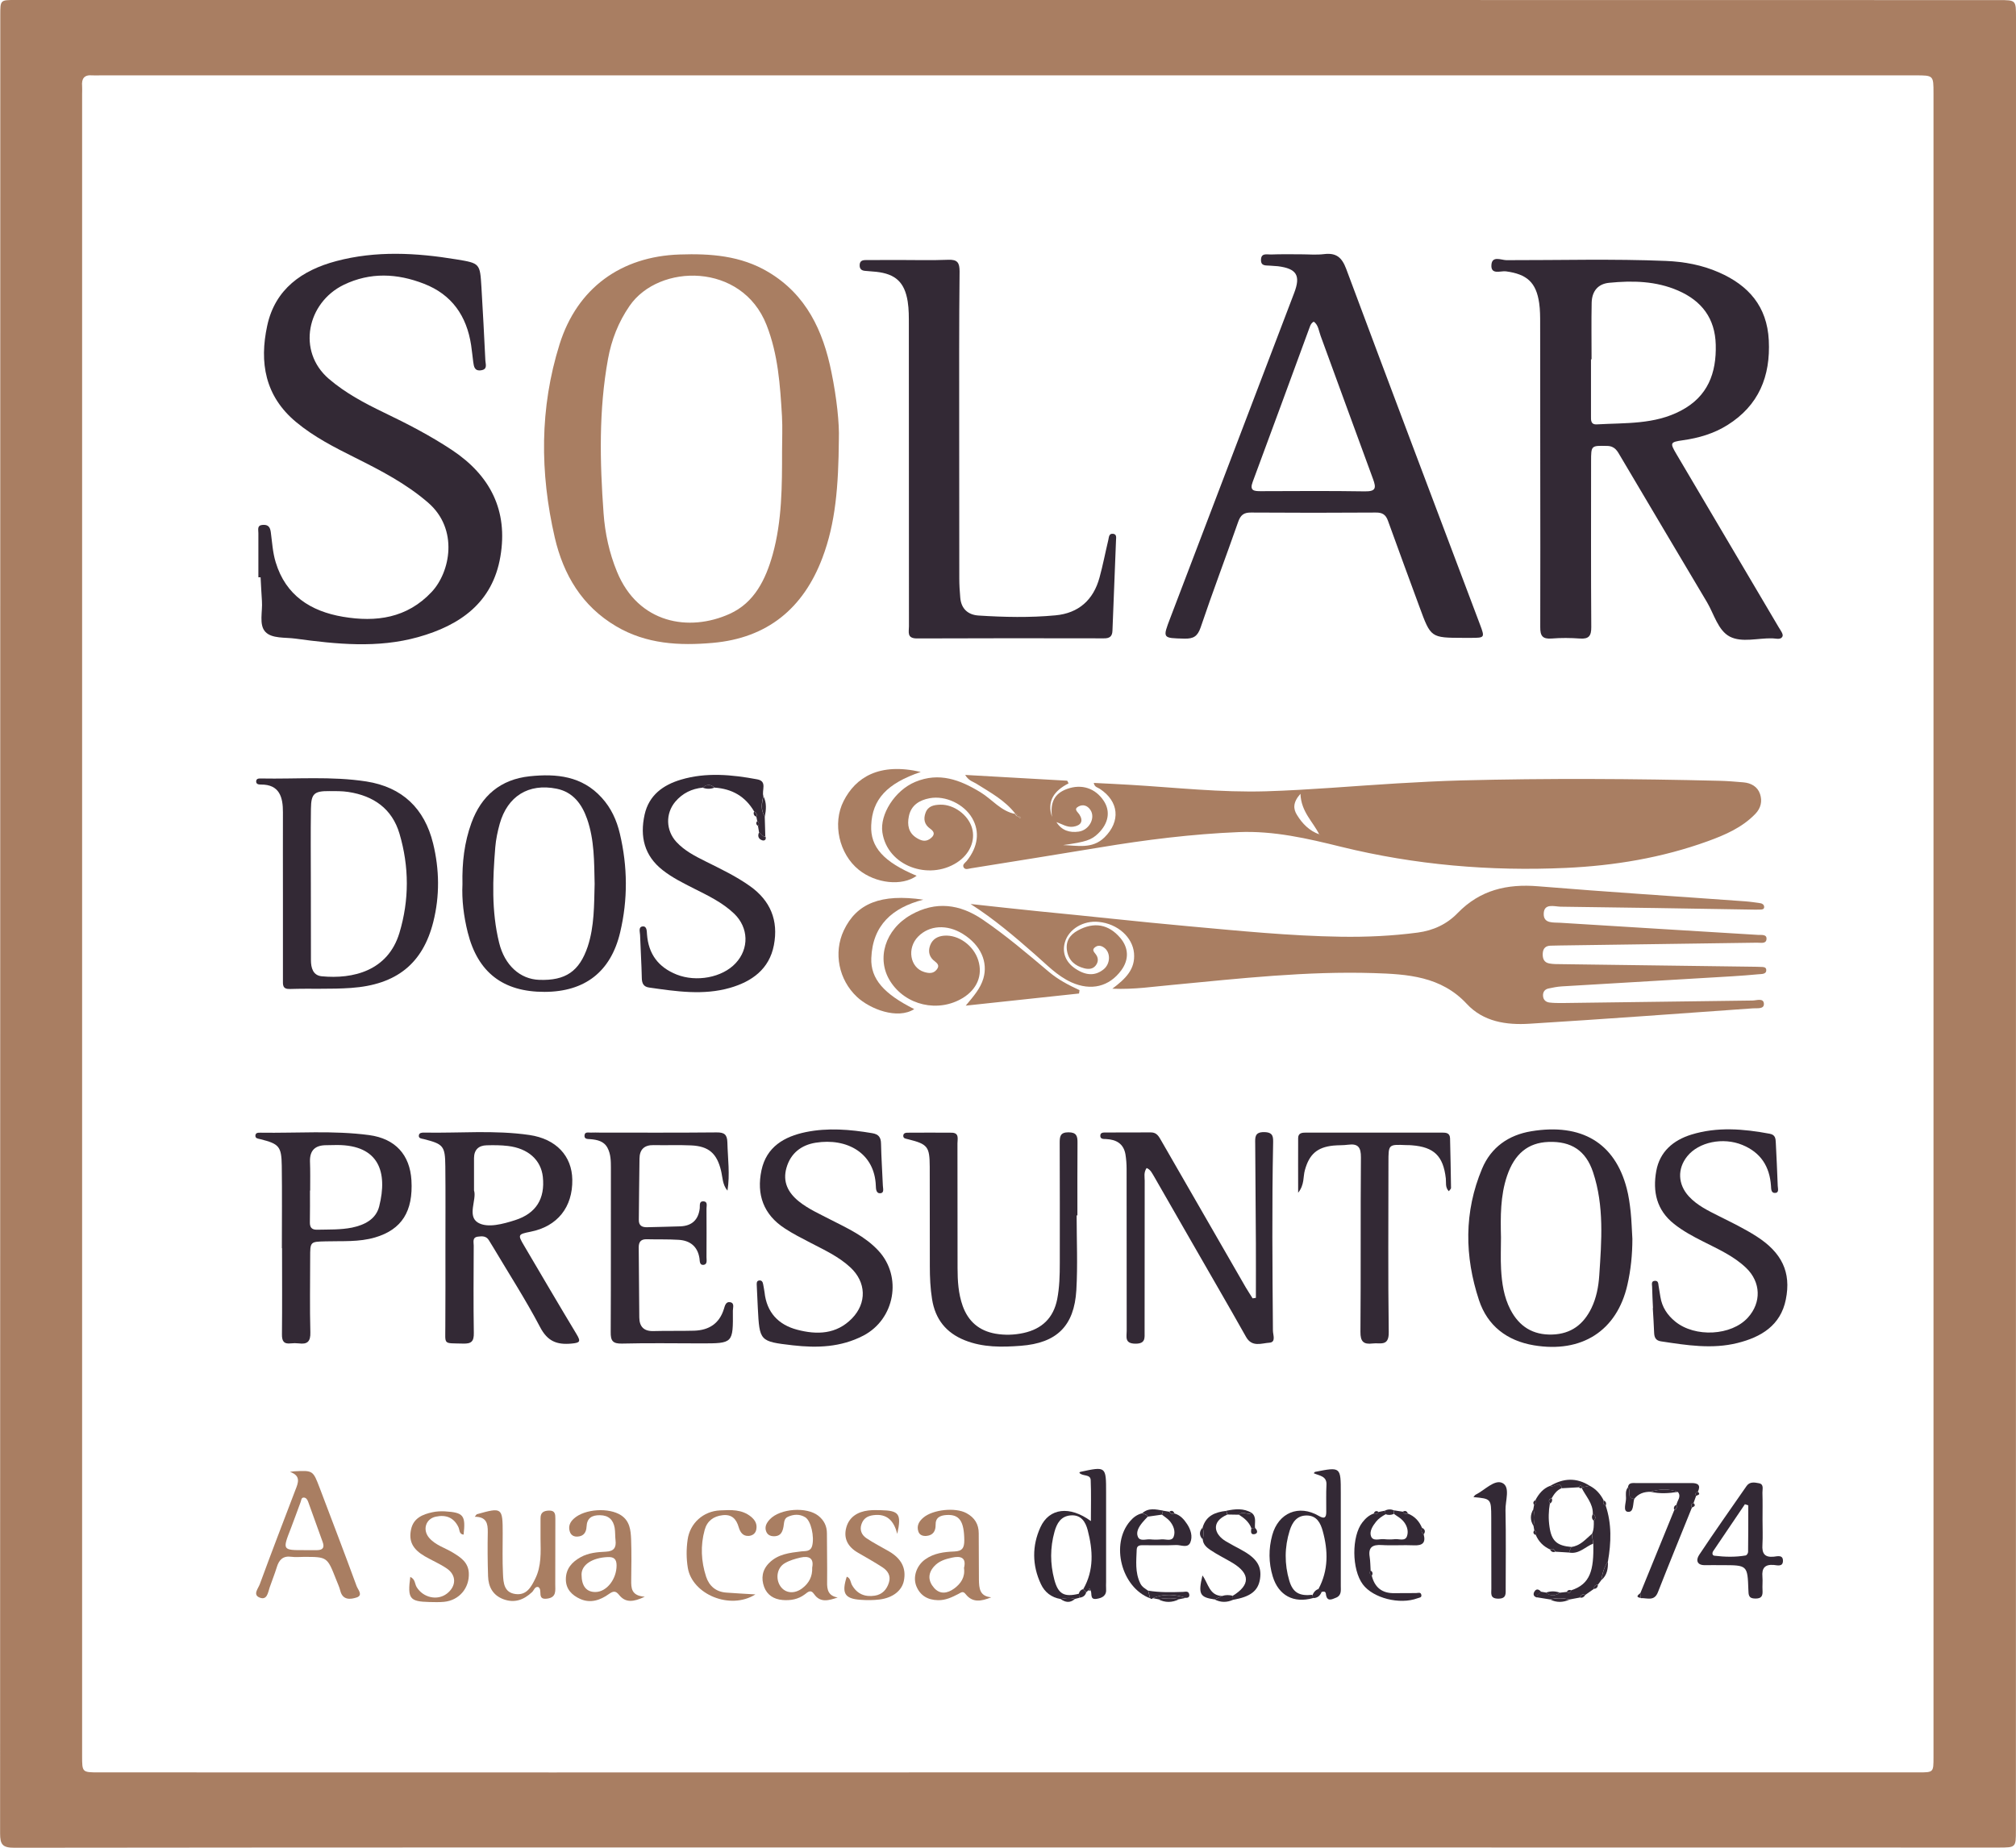 <svg xmlns="http://www.w3.org/2000/svg" xmlns:xlink="http://www.w3.org/1999/xlink" id="Layer_1" x="0px" y="0px" viewBox="0 0 209.42 191.97" style="enable-background:new 0 0 209.42 191.97;" xml:space="preserve"><style type="text/css">	.st0{clip-path:url(#SVGID_00000112627264630765099040000018114617963156138933_);fill:#A97E62;}	.st1{clip-path:url(#SVGID_00000112627264630765099040000018114617963156138933_);fill:#332935;}</style><g>	<defs>		<rect id="SVGID_1_" width="209.42" height="191.97"></rect>	</defs>	<clipPath id="SVGID_00000059994063291346681320000005066646607636029371_">		<use xlink:href="#SVGID_1_" style="overflow:visible;"></use>	</clipPath>	<path style="clip-path:url(#SVGID_00000059994063291346681320000005066646607636029371_);fill:#A97E62;" d="M104.59,191.94  c-34.37,0-68.74-0.01-103.11,0.03c-1.22,0-1.47-0.34-1.47-1.49C0.03,127.51,0.02,64.54,0.03,1.57c0-1.56,0-1.57,1.52-1.57  c43.94,0,87.88,0,131.82,0c24.76,0,49.51,0.01,74.27,0.01c1.79,0,1.78,0,1.78,1.83c0,62.77-0.01,125.55-0.01,188.32  c0,1.78,0.01,1.79-1.83,1.79c-25.74,0-51.48-0.01-77.22-0.01C121.77,191.94,113.18,191.94,104.59,191.94 M104.56,184.14  c31.58,0,63.17,0,94.75,0c1.54,0,1.54,0,1.54-1.57c0-0.2,0-0.39,0-0.59c0-57.43,0-114.87,0-172.3c0-1.84,0-1.85-1.86-1.85  c-62.86,0-125.71,0-188.57,0c-0.27,0-0.55,0.02-0.82,0C8.75,7.75,8.46,8.16,8.53,8.95c0.02,0.27,0,0.55,0,0.82  c0,57.55,0,115.1,0,172.65c0,1.72,0,1.72,1.75,1.72C41.7,184.15,73.13,184.15,104.56,184.14"></path>	<path style="clip-path:url(#SVGID_00000059994063291346681320000005066646607636029371_);fill:#A97E62;" d="M105.5,84.58  c-1.08-1.43-2.64-2.25-4.11-3.18c-0.32-0.2-0.74-0.26-1.13-0.89c3.66,0.21,7.13,0.4,10.6,0.6c0.05,0.09,0.1,0.18,0.14,0.28  c-1.5,0.76-2.27,1.84-1.72,3.48c-0.2-1.54,0.27-2.44,1.58-2.91c1.51-0.54,2.93-0.07,3.8,1.25c0.71,1.08,0.5,2.33-0.58,3.38  c-0.71,0.69-1.29,0.88-3.65,1.21c1.49,0.04,3.03,0.44,4.3-0.8c1.7-1.67,1.51-3.74-0.49-5.05c-0.21-0.14-0.54-0.16-0.62-0.61  c1.29,0.07,2.55,0.12,3.81,0.2c4.69,0.28,9.38,0.81,14.09,0.67c4.54-0.14,9.07-0.55,13.6-0.82c2.23-0.13,4.46-0.25,6.7-0.31  c8.94-0.23,17.88-0.18,26.82,0.04c0.82,0.02,1.64,0.09,2.46,0.16c0.8,0.07,1.47,0.44,1.73,1.21c0.25,0.74,0.09,1.47-0.49,2.07  c-1.38,1.43-3.16,2.19-4.95,2.84c-4.75,1.72-9.69,2.54-14.73,2.77c-7.88,0.36-15.68-0.31-23.33-2.19c-3.52-0.87-7-1.68-10.65-1.53  c-4.86,0.2-9.67,0.8-14.47,1.6c-4.44,0.74-8.89,1.44-13.34,2.16c-0.26,0.04-0.59,0.19-0.76-0.08c-0.18-0.3,0.14-0.48,0.31-0.68  c1.18-1.47,1.38-3.05,0.57-4.45c-0.83-1.44-2.76-2.38-4.42-2.07c-1.07,0.2-1.93,0.73-2.16,1.88c-0.18,0.89-0.05,1.73,0.83,2.26  c0.43,0.26,0.86,0.41,1.32,0.11c0.48-0.32,0.64-0.69,0.06-1.09c-0.6-0.42-0.72-1-0.47-1.66c0.27-0.71,0.89-0.81,1.54-0.83  c1.41-0.03,2.89,1.07,3.28,2.42c0.38,1.3-0.23,2.74-1.58,3.6c-2.91,1.87-7.21,0.37-7.73-3.14c-0.28-1.85,1.28-4.36,3.42-5.25  c2.48-1.03,4.64-0.22,6.77,1.08c1.22,0.74,2.13,1.99,3.64,2.26c0,0.16,0.09,0.22,0.24,0.24c0.08,0.07,0.16,0.14,0.24,0.2  c0.02-0.05,0.05-0.1,0.07-0.15c-0.11-0.01-0.22-0.03-0.32-0.04C105.74,84.65,105.66,84.57,105.5,84.58 M137.06,86.69  c0.01,0.03,0.02,0.06,0.04,0.08c0.01,0.01,0.04,0.01,0.06,0.02c-0.04-0.03-0.07-0.05-0.11-0.08c-0.65-1.34-1.89-2.35-1.96-4.24  c-0.81,0.91-0.75,1.58-0.36,2.2C135.28,85.57,136.01,86.32,137.06,86.69 M109.74,85.41c0.56,0.89,1.38,1.12,2.32,0.99  c1.1-0.16,1.77-1.45,1.2-2.27c-0.31-0.45-0.77-0.59-1.23-0.34c-0.52,0.28-0.1,0.54,0.09,0.82c0.44,0.69,0.2,1.15-0.63,1.28  C110.84,85.98,110.32,85.61,109.74,85.41"></path>	<path style="clip-path:url(#SVGID_00000059994063291346681320000005066646607636029371_);fill:#A97E62;" d="M115.55,102.72  c1.38-1.04,2.4-2.02,2.25-3.7c-0.15-1.63-1.67-3.04-3.66-3.24c-1.6-0.17-3.13,0.75-3.52,2.12c-0.31,1.08,0.09,2.07,1.09,2.74  c1.11,0.74,2.07,0.76,2.93,0.07c0.72-0.58,0.75-1.75,0.06-2.25c-0.31-0.23-0.66-0.29-0.97-0.03c-0.31,0.25-0.1,0.46,0.08,0.69  c0.31,0.39,0.3,0.82,0.01,1.19c-0.3,0.39-0.76,0.4-1.19,0.29c-0.94-0.24-1.62-0.8-1.79-1.81c-0.16-0.98,0.27-1.65,1.12-2.12  c1.68-0.92,3.2-0.66,4.42,0.78c0.87,1.03,0.91,2.24,0.11,3.34c-1.26,1.73-3.16,2.18-5.19,1.27c-1.5-0.68-2.6-1.87-3.81-2.92  c-2.11-1.85-4.24-3.67-6.67-5.22c2.4,0.26,4.8,0.53,7.2,0.77c5.11,0.49,10.21,1.07,15.32,1.53c5.31,0.48,10.61,1.02,15.95,1.1  c2.67,0.04,5.32-0.08,7.98-0.43c1.64-0.22,3.04-0.88,4.15-2.03c2.33-2.4,5.13-3.05,8.37-2.78c7.15,0.59,14.31,1.04,21.46,1.56  c0.55,0.04,1.09,0.12,1.63,0.2c0.2,0.03,0.38,0.17,0.38,0.39c0,0.26-0.23,0.27-0.43,0.27c-0.31,0.01-0.63,0.01-0.94,0  c-6.59-0.11-13.18-0.22-19.77-0.3c-0.65-0.01-1.74-0.4-1.76,0.74c-0.02,1.05,1.02,0.88,1.72,0.93c6.85,0.43,13.69,0.84,20.54,1.26  c0.36,0.02,0.95-0.09,0.88,0.47c-0.06,0.49-0.63,0.33-1,0.34c-6.83,0.1-13.65,0.19-20.48,0.29c-0.31,0-0.63,0.01-0.94,0.02  c-0.51,0.01-0.79,0.27-0.82,0.8c-0.03,0.53,0.12,0.95,0.69,1.05c0.38,0.07,0.78,0.07,1.17,0.07c6.75,0.09,13.49,0.18,20.24,0.27  c0.12,0,0.24,0,0.35,0.01c0.3,0.03,0.76-0.06,0.77,0.32c0.02,0.46-0.48,0.42-0.81,0.45c-0.9,0.09-1.8,0.15-2.7,0.21  c-5.91,0.35-11.82,0.7-17.73,1.05c-0.47,0.03-0.93,0.12-1.39,0.22c-0.4,0.09-0.59,0.38-0.56,0.78c0.03,0.42,0.31,0.64,0.69,0.68  c0.43,0.05,0.86,0.05,1.29,0.05c6.59-0.09,13.18-0.18,19.77-0.26c0.41,0,1.14-0.29,1.19,0.31c0.05,0.61-0.69,0.47-1.12,0.5  c-7.74,0.55-15.48,1.12-23.23,1.6c-2.4,0.15-4.79-0.2-6.52-2.07c-2.66-2.86-6.15-3.08-9.64-3.19c-6.99-0.22-13.93,0.56-20.88,1.22  C119.86,102.49,117.86,102.82,115.55,102.72"></path>	<path style="clip-path:url(#SVGID_00000059994063291346681320000005066646607636029371_);fill:#332935;" d="M160,48.67  c0-5.02,0-10.04-0.01-15.06c0-0.7,0-1.42-0.1-2.11c-0.31-2.17-1.28-3.02-3.46-3.31c-0.54-0.07-1.6,0.41-1.5-0.7  c0.08-0.94,1.02-0.47,1.55-0.46c5.53,0.01,11.06-0.15,16.59,0.08c1.89,0.08,3.74,0.42,5.49,1.19c3.08,1.35,5,3.53,5.18,7.05  c0.19,3.75-1.04,6.77-4.29,8.81c-1.42,0.89-2.99,1.35-4.64,1.58c-1.32,0.19-1.35,0.27-0.68,1.41c3.55,6.01,7.1,12.01,10.64,18.02  c0.18,0.3,0.49,0.71,0.4,0.93c-0.17,0.42-0.7,0.22-1.07,0.22c-1.49-0.04-3.15,0.47-4.41-0.18c-1.22-0.64-1.63-2.32-2.36-3.56  c-3.01-5.05-6-10.11-9-15.17c-0.31-0.53-0.56-1.06-1.37-1.08c-1.67-0.03-1.68-0.08-1.68,1.63c0,5.73-0.02,11.45,0.02,17.18  c0.01,0.92-0.25,1.27-1.18,1.2c-0.97-0.07-1.96-0.08-2.94,0c-0.95,0.07-1.19-0.28-1.18-1.2C160.02,59.65,160,54.16,160,48.67   M165.33,37.33c-0.02,0-0.04,0-0.06,0c0,1.96,0,3.92,0,5.88c0,0.43-0.05,0.92,0.62,0.88c2.96-0.17,5.98,0.03,8.73-1.43  c2.78-1.46,3.69-3.89,3.61-6.85c-0.07-2.73-1.45-4.55-3.91-5.62c-2.3-1-4.72-1.05-7.16-0.81c-1.16,0.11-1.79,0.87-1.82,2.07  C165.3,33.41,165.33,35.37,165.33,37.33"></path>	<path style="clip-path:url(#SVGID_00000059994063291346681320000005066646607636029371_);fill:#A97E62;" d="M87.14,45.62  c-0.04,4.95-0.35,8.74-1.71,12.34c-1.98,5.25-5.72,8.33-11.38,8.83c-3.48,0.31-6.91,0.13-10.04-1.72  c-3.55-2.09-5.48-5.35-6.38-9.22c-1.55-6.72-1.58-13.46,0.5-20.09c1.83-5.82,6.37-9.12,12.47-9.32c3.22-0.11,6.36,0.12,9.21,1.82  c3.95,2.35,5.7,6.12,6.56,10.41C86.92,41.34,87.2,44.03,87.14,45.62 M81.24,46.87c0-1.22,0.06-2.43-0.01-3.65  c-0.19-3.2-0.4-6.39-1.6-9.45c-2.55-6.52-11.18-6.42-14.23-1.99c-1.16,1.68-1.88,3.53-2.24,5.51c-0.97,5.32-0.85,10.69-0.46,16.05  c0.15,2.07,0.59,4.1,1.39,6.05c2.21,5.4,7.49,6.29,11.7,4.39c2.58-1.16,3.75-3.58,4.48-6.18C81.24,54.09,81.24,50.48,81.24,46.87"></path>	<path style="clip-path:url(#SVGID_00000059994063291346681320000005066646607636029371_);fill:#332935;" d="M26.84,59.98  c0-1.53,0-3.06,0-4.59c0-0.38-0.16-0.82,0.47-0.86c0.56-0.03,0.75,0.24,0.82,0.76c0.14,1.05,0.2,2.13,0.51,3.13  c1.04,3.44,3.63,5.09,6.99,5.66c3.44,0.58,6.65,0.15,9.21-2.58c1.94-2.07,2.82-6.52-0.37-9.28c-2.29-1.98-4.92-3.34-7.58-4.67  c-2.14-1.07-4.27-2.15-6.13-3.7c-3.24-2.69-3.83-6.2-3-10.02c0.82-3.8,3.62-5.76,7.16-6.7c4.13-1.1,8.32-0.87,12.5-0.18  c2.44,0.4,2.44,0.42,2.59,2.87c0.15,2.55,0.29,5.09,0.41,7.64c0.02,0.38,0.25,0.91-0.44,1.01c-0.7,0.1-0.75-0.39-0.82-0.86  c-0.08-0.58-0.13-1.17-0.22-1.75c-0.46-3.03-2-5.26-4.9-6.38c-2.77-1.08-5.58-1.22-8.33,0.11c-3.81,1.85-4.89,6.9-1.55,9.77  c1.73,1.48,3.69,2.52,5.7,3.49c2.44,1.17,4.84,2.41,7.1,3.91c3.98,2.65,5.83,6.29,5.02,11.06c-0.81,4.8-4.19,7.15-8.54,8.37  c-4.22,1.18-8.48,0.74-12.74,0.16c-1.08-0.15-2.46,0.02-3.14-0.71c-0.68-0.74-0.27-2.1-0.35-3.19c-0.06-0.82-0.09-1.64-0.14-2.47  C26.99,59.98,26.91,59.98,26.84,59.98"></path>	<path style="clip-path:url(#SVGID_00000059994063291346681320000005066646607636029371_);fill:#332935;" d="M135.08,26.42  c0.82,0,1.66,0.08,2.47-0.02c1.25-0.15,1.84,0.33,2.29,1.53c4.6,12.34,9.26,24.65,13.91,36.98c0.5,1.33,0.48,1.36-0.93,1.36  c-0.27,0-0.55,0-0.82,0c-3.37-0.01-3.37-0.01-4.54-3.2c-1.09-2.98-2.2-5.95-3.27-8.94c-0.23-0.66-0.58-0.89-1.28-0.88  c-4.32,0.03-8.63,0.03-12.95,0c-0.76-0.01-1.09,0.26-1.34,0.97c-1.28,3.66-2.66,7.29-3.9,10.97c-0.32,0.93-0.75,1.18-1.68,1.16  c-2.29-0.06-2.29-0.01-1.46-2.18c4.29-11.25,8.57-22.49,12.86-33.74c0.69-1.81,0.26-2.52-1.68-2.77c-0.27-0.03-0.55-0.03-0.82-0.06  c-0.41-0.04-0.95,0.08-0.95-0.58c0-0.77,0.61-0.57,1.03-0.58C133.04,26.4,134.06,26.42,135.08,26.42 M136.48,33.42  c-0.24,0.11-0.34,0.32-0.42,0.54c-1.97,5.37-3.94,10.74-5.93,16.1c-0.35,0.93,0.14,0.97,0.83,0.97c3.61-0.01,7.21-0.04,10.82,0.02  c1.17,0.02,1.18-0.38,0.85-1.28c-1.83-4.96-3.63-9.93-5.45-14.89C136.99,34.37,136.96,33.78,136.48,33.42"></path>	<path style="clip-path:url(#SVGID_00000059994063291346681320000005066646607636029371_);fill:#332935;" d="M99.64,44.79  c0,5.1,0,10.2,0.01,15.29c0,0.67,0.04,1.33,0.1,2c0.09,1.16,0.8,1.8,1.9,1.87c2.66,0.17,5.34,0.23,7.99-0.02  c2.4-0.22,3.95-1.6,4.58-3.94c0.35-1.28,0.6-2.59,0.91-3.89c0.07-0.29,0.05-0.7,0.51-0.64c0.38,0.05,0.3,0.41,0.29,0.67  c-0.12,3.13-0.25,6.27-0.37,9.4c-0.02,0.61-0.32,0.8-0.9,0.79c-6.47-0.01-12.94-0.02-19.41,0.01c-1.07,0-0.83-0.68-0.83-1.26  c-0.01-10.43,0-20.86-0.01-31.29c0-0.82,0.01-1.65-0.12-2.46c-0.32-2-1.27-2.86-3.26-3.08c-0.39-0.04-0.78-0.07-1.17-0.1  c-0.37-0.03-0.57-0.2-0.56-0.6c0.01-0.43,0.28-0.52,0.63-0.52c1.1-0.01,2.2-0.01,3.29-0.01c1.76,0,3.53,0.05,5.29-0.02  c0.96-0.04,1.17,0.32,1.17,1.21C99.62,33.73,99.64,39.26,99.64,44.79"></path>	<path style="clip-path:url(#SVGID_00000059994063291346681320000005066646607636029371_);fill:#332935;" d="M46.27,129.65  c0-2.82,0.02-5.65-0.01-8.47c-0.02-2.13-0.2-2.32-2.26-2.84c-0.22-0.05-0.53-0.06-0.49-0.38c0.04-0.29,0.33-0.29,0.56-0.29  c3.64,0.07,7.3-0.28,10.93,0.25c2.78,0.41,4.41,2.18,4.45,4.63c0.05,2.87-1.55,4.87-4.34,5.42c-1.31,0.26-1.34,0.31-0.67,1.44  c1.81,3.07,3.61,6.15,5.45,9.2c0.48,0.79,0.34,0.9-0.53,0.98c-1.52,0.14-2.49-0.24-3.26-1.72c-1.49-2.84-3.24-5.55-4.88-8.31  c-0.14-0.24-0.29-0.47-0.43-0.7c-0.27-0.46-0.71-0.44-1.15-0.38c-0.6,0.08-0.43,0.57-0.43,0.93c-0.01,3.02-0.04,6.04,0.01,9.06  c0.02,0.89-0.25,1.15-1.12,1.12c-2.12-0.06-1.83,0.18-1.84-1.81C46.27,135.07,46.28,132.36,46.27,129.65L46.27,129.65z   M49.24,123.68c0.31,0.92-0.75,2.66,0.42,3.35c0.99,0.58,2.59,0.14,3.87-0.27c2.16-0.7,3.1-2.22,2.86-4.49  c-0.19-1.75-1.52-2.96-3.62-3.21c-0.73-0.09-1.48-0.09-2.22-0.07c-0.83,0.02-1.3,0.46-1.31,1.32  C49.24,121.32,49.24,122.33,49.24,123.68"></path>	<path style="clip-path:url(#SVGID_00000059994063291346681320000005066646607636029371_);fill:#332935;" d="M29.39,92.85  c0-2.82-0.01-5.64,0-8.46c0.01-1.57-0.36-2.89-2.27-2.88c-0.24,0-0.52-0.02-0.51-0.34c0.02-0.32,0.32-0.29,0.54-0.29  c3.64,0.07,7.29-0.25,10.91,0.31c3.74,0.59,6.04,2.81,6.93,6.44c0.66,2.7,0.7,5.45,0.02,8.15c-1.09,4.33-3.82,6.53-8.54,6.86  c-2.11,0.15-4.23,0.04-6.34,0.11c-0.81,0.03-0.74-0.44-0.74-0.97C29.39,98.81,29.39,95.83,29.39,92.85 M32.29,91.76  C32.29,91.76,32.3,91.76,32.29,91.76c0.01,2.66,0,5.33,0.01,7.99c0,0.8,0.21,1.59,1.12,1.68c3.24,0.31,6.87-0.55,8.07-4.5  c1.03-3.42,1.02-6.89,0.01-10.31c-0.77-2.61-2.7-3.94-5.31-4.34c-0.65-0.1-1.33-0.09-1.99-0.09c-1.56-0.01-1.88,0.26-1.9,1.82  C32.26,86.58,32.29,89.17,32.29,91.76"></path>	<path style="clip-path:url(#SVGID_00000059994063291346681320000005066646607636029371_);fill:#332935;" d="M119.11,121.35  c-0.32,0.47-0.2,0.91-0.2,1.32c-0.01,5.22-0.01,10.43-0.01,15.65c0,0.68,0.12,1.29-0.96,1.28c-1.14-0.01-0.9-0.71-0.9-1.34  c-0.01-5.61,0-11.22-0.01-16.82c0-0.51-0.04-1.02-0.12-1.52c-0.2-1.11-0.96-1.53-2.02-1.58c-0.25-0.01-0.62,0.03-0.59-0.38  c0.02-0.31,0.32-0.3,0.55-0.3c1.57,0,3.14,0,4.71-0.01c0.64,0,0.84,0.47,1.1,0.91c2.91,5.06,5.82,10.12,8.74,15.18  c0.23,0.39,0.48,0.76,0.72,1.15c0.11-0.02,0.22-0.03,0.34-0.05c0-1.89,0.01-3.78,0-5.67c-0.02-3.45-0.04-6.9-0.07-10.35  c-0.01-0.66-0.06-1.21,0.93-1.2c0.99,0.01,0.94,0.55,0.93,1.21c-0.13,6.47-0.07,12.94-0.02,19.41c0,0.44,0.35,1.22-0.38,1.26  c-0.8,0.05-1.79,0.5-2.41-0.6c-1.86-3.31-3.78-6.6-5.67-9.9c-1.31-2.28-2.61-4.56-3.92-6.83  C119.66,121.88,119.54,121.53,119.11,121.35"></path>	<path style="clip-path:url(#SVGID_00000059994063291346681320000005066646607636029371_);fill:#332935;" d="M169.57,128.71  c0,1.62-0.16,3.22-0.52,4.79c-1.09,4.77-4.74,7.1-9.71,6.27c-2.8-0.47-4.82-2.03-5.7-4.68c-1.51-4.56-1.57-9.19,0.32-13.68  c0.93-2.21,2.74-3.49,5.11-3.88c5.22-0.86,8.68,1.21,9.91,5.93c0.21,0.79,0.32,1.61,0.41,2.43  C169.49,126.83,169.51,127.77,169.57,128.71 M155.92,128.56c0,1.1-0.05,2.2,0.01,3.29c0.08,1.45,0.29,2.9,0.97,4.21  c0.91,1.75,2.33,2.66,4.37,2.59c1.95-0.07,3.22-1.06,4.04-2.73c0.52-1.07,0.74-2.23,0.82-3.41c0.24-3.6,0.52-7.21-0.64-10.71  c-0.75-2.27-2.28-3.25-4.64-3.16c-2.12,0.08-3.52,1.23-4.3,3.53C155.85,124.24,155.87,126.4,155.92,128.56"></path>	<path style="clip-path:url(#SVGID_00000059994063291346681320000005066646607636029371_);fill:#332935;" d="M48.04,91.85  c-0.05-2.24,0.2-4.34,0.93-6.35c1.03-2.83,3.03-4.53,6.06-4.85c2.78-0.29,5.43-0.03,7.47,2.22c0.98,1.07,1.56,2.34,1.89,3.74  c0.81,3.42,0.84,6.85,0.03,10.26c-0.97,4.09-3.66,6.17-7.85,6.18c-4.31,0.01-6.94-2.02-7.98-6.17  C48.17,95.2,47.96,93.49,48.04,91.85 M61.77,91.83c-0.05-2.27-0.02-4.56-0.78-6.74c-0.54-1.55-1.47-2.81-3.18-3.15  c-2.91-0.58-5.09,0.78-5.9,3.65c-0.22,0.79-0.39,1.6-0.46,2.42c-0.27,3.33-0.41,6.65,0.4,9.94c0.57,2.33,2.17,3.78,4.16,3.85  c2.74,0.1,4.17-0.88,5.04-3.45C61.75,96.22,61.71,94.02,61.77,91.83"></path>	<path style="clip-path:url(#SVGID_00000059994063291346681320000005066646607636029371_);fill:#332935;" d="M75.57,123.7  c-0.53-0.62-0.5-1.38-0.67-2.08c-0.43-1.78-1.27-2.54-3.11-2.62c-1.29-0.06-2.59,0-3.88-0.03c-0.99-0.02-1.47,0.46-1.48,1.41  c-0.04,2.12-0.04,4.23-0.07,6.35c-0.01,0.65,0.38,0.79,0.91,0.77c1.14-0.03,2.27-0.05,3.41-0.09c1.2-0.05,1.87-0.68,2.01-1.88  c0.03-0.28-0.09-0.74,0.38-0.72c0.47,0.02,0.32,0.47,0.32,0.75c0.01,1.69,0.01,3.37,0,5.06c0,0.29,0.11,0.73-0.29,0.79  c-0.44,0.06-0.4-0.39-0.44-0.68c-0.19-1.24-0.98-1.85-2.17-1.92c-1.09-0.07-2.2-0.03-3.29-0.06c-0.6-0.02-0.85,0.25-0.85,0.84  c0.03,2.43,0.03,4.86,0.06,7.29c0.01,0.94,0.47,1.44,1.47,1.41c1.41-0.04,2.82,0,4.24-0.04c1.53-0.05,2.61-0.74,3.08-2.26  c0.1-0.33,0.2-0.78,0.64-0.7c0.49,0.08,0.29,0.57,0.29,0.88c0.03,3.4,0.02,3.4-3.29,3.4c-2.75,0-5.49-0.05-8.24,0.02  c-0.97,0.02-1.17-0.31-1.16-1.2c0.03-5.69,0.01-11.38,0.02-17.06c0-0.71-0.01-1.43-0.35-2.07c-0.37-0.71-1.08-0.85-1.8-0.91  c-0.26-0.02-0.63,0.02-0.59-0.39c0.03-0.4,0.4-0.28,0.66-0.29c0.31-0.02,0.63,0,0.94,0c4.04,0,8.08,0.02,12.12-0.02  c0.8-0.01,1.1,0.22,1.12,1.04C75.6,120.35,75.84,122.01,75.57,123.7"></path>	<path style="clip-path:url(#SVGID_00000059994063291346681320000005066646607636029371_);fill:#332935;" d="M171.71,135.91  c-0.03-0.74-0.08-1.49-0.09-2.23c-0.01-0.25-0.12-0.61,0.32-0.61c0.32,0,0.32,0.28,0.35,0.51c0.06,0.39,0.13,0.77,0.19,1.16  c0.17,1.06,0.71,1.88,1.54,2.56c2.06,1.68,5.84,1.48,7.55-0.41c1.42-1.57,1.35-3.68-0.17-5.15c-1.3-1.25-2.92-1.96-4.49-2.76  c-1.05-0.53-2.08-1.08-3.01-1.82c-1.82-1.44-2.23-3.36-1.85-5.49c0.36-2.02,1.77-3.21,3.64-3.79c2.69-0.83,5.43-0.6,8.15-0.09  c0.59,0.11,0.61,0.51,0.63,0.95c0.07,1.49,0.15,2.98,0.2,4.46c0.01,0.28,0.17,0.73-0.29,0.74c-0.41,0.01-0.39-0.43-0.41-0.73  c-0.14-2.02-1.06-3.47-2.98-4.26c-2-0.82-4.52-0.31-5.72,1.18c-1.05,1.31-0.97,2.92,0.16,4.16c0.87,0.95,2.01,1.49,3.12,2.05  c1.33,0.67,2.67,1.31,3.93,2.12c2.6,1.67,3.61,3.71,3.03,6.55c-0.54,2.7-2.57,3.91-5.02,4.52c-2.65,0.66-5.3,0.23-7.94-0.17  c-0.54-0.08-0.7-0.39-0.72-0.89c-0.03-0.86-0.09-1.72-0.14-2.58C171.69,135.91,171.7,135.91,171.71,135.91"></path>	<path style="clip-path:url(#SVGID_00000059994063291346681320000005066646607636029371_);fill:#332935;" d="M78.72,135.87  c-0.04-0.78-0.07-1.57-0.11-2.35c-0.01-0.2-0.02-0.43,0.22-0.48c0.29-0.06,0.41,0.14,0.45,0.41c0.04,0.27,0.11,0.54,0.14,0.81  c0.22,2.09,1.44,3.38,3.39,3.89c2.05,0.54,4.07,0.49,5.69-1.17c1.57-1.61,1.48-3.78-0.16-5.3c-1.22-1.14-2.73-1.82-4.18-2.58  c-0.9-0.47-1.82-0.93-2.66-1.49c-2.19-1.43-2.93-3.51-2.4-6.02c0.52-2.45,2.38-3.51,4.6-3.97c2.29-0.47,4.6-0.28,6.9,0.11  c0.67,0.11,0.91,0.43,0.92,1.09c0.03,1.45,0.13,2.9,0.19,4.35c0.01,0.29,0.16,0.75-0.23,0.8c-0.47,0.06-0.49-0.44-0.5-0.77  c-0.12-3.42-3.01-4.99-6.24-4.48c-1.51,0.24-2.61,1.1-3.04,2.6c-0.42,1.45,0.15,2.59,1.3,3.51c0.99,0.79,2.14,1.29,3.25,1.87  c1.78,0.91,3.61,1.74,5,3.24c2.5,2.69,1.71,7.11-1.56,8.82c-2.34,1.22-4.82,1.3-7.34,1.01C78.9,139.37,78.9,139.34,78.72,135.87"></path>	<path style="clip-path:url(#SVGID_00000059994063291346681320000005066646607636029371_);fill:#332935;" d="M111.84,126.27  c0,2.59,0.12,5.18-0.03,7.76c-0.22,3.74-2.04,5.51-5.78,5.79c-1.95,0.15-3.92,0.18-5.8-0.57c-1.96-0.78-3.08-2.2-3.41-4.28  c-0.18-1.13-0.23-2.26-0.23-3.4c0-3.45,0-6.9-0.01-10.35c-0.01-2.1-0.21-2.35-2.25-2.86c-0.22-0.06-0.51-0.06-0.5-0.37  c0.02-0.31,0.31-0.31,0.53-0.31c1.49-0.01,2.98-0.01,4.47,0c0.84,0,0.63,0.64,0.63,1.11c0.01,4.31,0.01,8.63,0.01,12.94  c0,1.34,0.08,2.66,0.53,3.94c0.58,1.62,1.71,2.59,3.4,2.89c0.97,0.17,1.95,0.14,2.92-0.07c1.92-0.42,3.11-1.56,3.5-3.51  c0.24-1.24,0.27-2.49,0.27-3.75c0-4.16,0.01-8.31-0.01-12.47c0-0.66,0.03-1.12,0.91-1.12c0.85,0,0.95,0.41,0.94,1.1  c-0.02,2.51-0.01,5.02-0.01,7.53L111.84,126.27z"></path>	<path style="clip-path:url(#SVGID_00000059994063291346681320000005066646607636029371_);fill:#332935;" d="M78.85,86.48  c-0.04-0.22-0.07-0.44-0.11-0.66c0.16-0.2,0.11-0.37-0.08-0.51c-0.03-0.15-0.06-0.3-0.09-0.46c0.09-0.25,0.01-0.43-0.23-0.54  c-0.92-1.58-2.31-2.36-4.11-2.48c-0.41-0.37-0.82-0.37-1.23,0c-1.14,0.11-2.1,0.58-2.85,1.46c-1.04,1.24-0.98,2.99,0.11,4.18  c0.85,0.92,1.93,1.47,3.01,2.01c1.58,0.79,3.17,1.54,4.62,2.57c2.15,1.52,2.99,3.59,2.5,6.15c-0.48,2.5-2.3,3.78-4.55,4.43  c-2.78,0.8-5.6,0.37-8.41-0.03c-0.57-0.08-0.75-0.42-0.76-0.99c-0.03-1.49-0.13-2.98-0.18-4.47c-0.01-0.32-0.2-0.84,0.27-0.89  c0.45-0.04,0.42,0.49,0.45,0.82c0.15,2.05,1.18,3.42,3.08,4.18c2.04,0.81,4.73,0.32,6.12-1.17c1.43-1.52,1.36-3.7-0.14-5.15  c-1.21-1.16-2.7-1.87-4.17-2.61c-1.12-0.57-2.24-1.12-3.24-1.9c-1.94-1.51-2.4-3.5-1.9-5.78c0.45-2.03,1.93-3.09,3.78-3.64  c2.62-0.78,5.29-0.52,7.92-0.03c1.08,0.2,0.44,1.15,0.64,1.74c-0.19,0.72-0.31,1.43,0.14,2.11c0.02,0.69,0.04,1.38,0.06,2.07  C79.17,86.95,79.09,86.59,78.85,86.48"></path>	<path style="clip-path:url(#SVGID_00000059994063291346681320000005066646607636029371_);fill:#332935;" d="M29.28,129.69  c0-2.86,0.03-5.72-0.01-8.58c-0.03-2.01-0.28-2.27-2.24-2.76c-0.23-0.06-0.51-0.06-0.5-0.37c0.02-0.32,0.31-0.3,0.54-0.3  c3.76,0.06,7.53-0.25,11.28,0.25c2.73,0.37,4.23,2.06,4.39,4.69c0.19,3.23-1,5.12-3.77,5.94c-1.68,0.5-3.42,0.36-5.14,0.41  c-1.61,0.04-1.61,0.02-1.61,1.69c0,2.59-0.05,5.17,0.02,7.76c0.03,0.97-0.32,1.27-1.21,1.15c-0.27-0.03-0.55-0.03-0.82,0  c-0.75,0.09-0.93-0.26-0.92-0.95c0.03-2.98,0.01-5.96,0.01-8.94H29.28z M32.22,123.69h-0.02c0,1.1,0.01,2.2-0.01,3.29  c-0.01,0.53,0.18,0.79,0.75,0.78c1.21-0.03,2.44,0.02,3.63-0.22c1.29-0.27,2.48-0.86,2.82-2.2c0.9-3.57-0.02-6.37-4.36-6.38  c-0.39,0-0.78,0.02-1.18,0.02c-1.1,0.01-1.67,0.53-1.65,1.66C32.24,121.65,32.22,122.67,32.22,123.69"></path>	<path style="clip-path:url(#SVGID_00000059994063291346681320000005066646607636029371_);fill:#A97E62;" d="M112.09,103.22  c-3.79,0.4-7.59,0.81-11.77,1.26c0.86-1.03,1.53-1.8,1.83-2.82c0.5-1.7-0.26-3.47-2.13-4.63c-1.64-1.02-3.48-0.91-4.64,0.27  c-1.19,1.2-0.86,3.22,0.61,3.68c0.46,0.14,0.94,0.21,1.3-0.23c0.44-0.54-0.09-0.76-0.37-1.03c-0.46-0.45-0.49-1-0.29-1.52  c0.24-0.63,0.77-0.94,1.46-0.99c1.48-0.11,3.05,1.02,3.53,2.56c0.48,1.54-0.11,3-1.6,3.91c-2.56,1.56-5.95,0.78-7.54-1.73  c-1.48-2.33-0.54-5.39,2.16-6.91c2.57-1.45,5.06-1.11,7.41,0.48c2.43,1.65,4.67,3.56,6.91,5.45c0.96,0.81,2.05,1.38,3.18,1.9  C112.12,102.98,112.1,103.1,112.09,103.22"></path>	<path style="clip-path:url(#SVGID_00000059994063291346681320000005066646607636029371_);fill:#332935;" d="M134.85,123.92  c0-2.09-0.01-3.88,0-5.67c0-0.55,0.41-0.58,0.83-0.58c4.71,0,9.42,0,14.12,0c0.43,0,0.81,0.04,0.83,0.59  c0.04,1.72,0.08,3.45,0.1,5.17c0,0.09-0.12,0.18-0.23,0.33c-0.4-0.41-0.26-0.91-0.31-1.33c-0.27-2.33-1.22-3.26-3.53-3.44  c-0.2-0.02-0.39-0.02-0.59-0.02c-1.85-0.08-1.84-0.08-1.84,1.8c0,5.88-0.05,11.77,0.03,17.65c0.02,1.51-0.9,1.06-1.67,1.16  c-0.95,0.12-1.28-0.2-1.27-1.21c0.05-6.04,0-12.08,0.05-18.12c0.01-1.04-0.29-1.46-1.33-1.32c-0.5,0.07-1.02,0.04-1.53,0.09  c-1.69,0.17-2.51,0.91-2.96,2.55C135.35,122.26,135.53,123.06,134.85,123.92"></path>	<path style="clip-path:url(#SVGID_00000059994063291346681320000005066646607636029371_);fill:#332935;" d="M136.39,166.03  c-2,0.57-3.58-0.27-4.18-2.25c-0.43-1.42-0.44-2.87-0.05-4.29c0.64-2.33,2.76-3.21,4.83-2c0.58,0.34,0.78,0.2,0.78-0.41  c0.01-0.94-0.03-1.88,0.02-2.82c0.05-0.92-0.75-0.94-1.32-1.2c0.09-0.1,0.11-0.14,0.13-0.14c2.68-0.53,2.68-0.53,2.68,2.2  c0,3.21,0,6.43,0,9.64c0,0.46,0.09,0.98-0.47,1.22c-0.46,0.19-0.99,0.48-1.08-0.4c-0.03-0.26-0.25-0.25-0.46-0.18  c-0.1-0.1-0.21-0.21-0.31-0.31c1.05-1.95,1.01-3.99,0.44-6.04c-0.22-0.79-0.6-1.58-1.63-1.6c-1.05-0.02-1.53,0.71-1.8,1.57  c-0.54,1.72-0.55,3.48-0.04,5.2c0.37,1.25,1.05,1.62,2.4,1.47C136.37,165.79,136.38,165.91,136.39,166.03"></path>	<path style="clip-path:url(#SVGID_00000059994063291346681320000005066646607636029371_);fill:#A97E62;" d="M30.12,152.92  c0.15-0.02,0.29-0.05,0.44-0.06c1.96-0.1,1.95-0.1,2.65,1.73c1.29,3.4,2.59,6.8,3.84,10.21c0.13,0.35,0.7,0.94-0.01,1.17  c-0.62,0.2-1.44,0.31-1.69-0.7c-0.1-0.41-0.3-0.81-0.45-1.21c-0.91-2.31-0.91-2.31-3.34-2.31c-0.43,0-0.87,0.05-1.29-0.01  c-0.88-0.12-1.29,0.32-1.52,1.09c-0.22,0.71-0.5,1.4-0.74,2.1c-0.18,0.55-0.27,1.37-1.06,1.04c-0.72-0.3-0.11-0.96,0.04-1.39  c1.2-3.27,2.45-6.52,3.69-9.77C30.98,154.06,31.29,153.32,30.12,152.92 M31.67,161.05c0.43,0,0.86,0,1.29,0  c0.59-0.01,0.76-0.29,0.56-0.84c-0.51-1.4-1.01-2.79-1.51-4.19c-0.08-0.22-0.22-0.45-0.49-0.43c-0.23,0.02-0.22,0.28-0.29,0.46  c-0.34,0.91-0.67,1.84-1.02,2.75C29.33,161.05,29.33,161.06,31.67,161.05"></path>	<path style="clip-path:url(#SVGID_00000059994063291346681320000005066646607636029371_);fill:#A97E62;" d="M95.65,80.2  c-3.51,1.19-5.04,2.84-5.15,5.55c-0.1,2.26,1.29,3.8,4.72,5.24c-1.51,1.1-4.24,0.81-6.02-0.63c-2.03-1.64-2.76-4.81-1.56-7.15  C88.88,80.78,91.31,79.2,95.65,80.2"></path>	<path style="clip-path:url(#SVGID_00000059994063291346681320000005066646607636029371_);fill:#332935;" d="M110.18,166.13  c-0.96-0.16-1.66-0.71-2.05-1.55c-0.92-1.95-0.93-3.99-0.05-5.91c0.91-1.99,3.03-2.26,5.24-0.64c0-1.51,0.04-2.89-0.02-4.26  c-0.03-0.65-0.87-0.36-1.18-0.76c0.05-0.04,0.07-0.09,0.1-0.09c2.68-0.58,2.68-0.58,2.68,2.15c0,3.09,0,6.19,0,9.28  c0,0.23-0.02,0.47,0,0.7c0.07,0.73-0.39,0.97-0.98,1.06c-0.75,0.12-0.45-0.56-0.63-0.87c-0.07-0.23-0.15-0.23-0.24-0.01  c-0.07,0.06-0.13,0.13-0.2,0.19c-0.11-0.11-0.21-0.22-0.32-0.32c1.13-1.97,1-4.04,0.46-6.12c-0.22-0.85-0.68-1.63-1.77-1.54  c-1.02,0.08-1.44,0.83-1.68,1.7c-0.46,1.65-0.46,3.31-0.02,4.97c0.4,1.5,1.01,1.85,2.56,1.47c0.02,0.14,0.03,0.28,0.05,0.42  c-0.16,0.04-0.31,0.08-0.47,0.12C111.16,165.96,110.67,166.02,110.18,166.13"></path>	<path style="clip-path:url(#SVGID_00000059994063291346681320000005066646607636029371_);fill:#A97E62;" d="M95.91,93.47  c-3.21,0.83-5.27,2.65-5.4,6.08c-0.08,2.15,1.31,3.71,4.46,5.29c-1.74,1.11-4.6,0-5.95-1.27c-1.89-1.77-2.46-4.58-1.37-6.9  C88.98,93.85,91.51,92.83,95.91,93.47"></path>	<path style="clip-path:url(#SVGID_00000059994063291346681320000005066646607636029371_);fill:#332935;" d="M183.09,157.91  c0,0.86,0.04,1.72-0.01,2.58c-0.06,0.88,0.21,1.34,1.18,1.24c0.37-0.04,0.99-0.23,0.95,0.48c-0.03,0.59-0.6,0.41-0.94,0.38  c-0.95-0.08-1.27,0.34-1.19,1.23c0.04,0.46-0.02,0.94,0.01,1.41c0.03,0.55-0.08,0.86-0.75,0.85c-0.72,0-0.7-0.4-0.72-0.9  c-0.09-2.57-0.1-2.57-2.74-2.57c-0.59,0-1.17-0.01-1.76,0c-0.87,0.02-0.96-0.55-0.61-1.07c1.6-2.41,3.27-4.77,4.92-7.15  c0.34-0.49,0.86-0.37,1.29-0.29c0.54,0.1,0.35,0.62,0.36,0.98C183.11,156.03,183.09,156.97,183.09,157.91 M181.61,156.4  c-0.12-0.04-0.23-0.08-0.35-0.12c-1.1,1.63-2.2,3.25-3.3,4.88c-0.11,0.17-0.11,0.44,0.13,0.47c1.09,0.13,2.18,0.16,3.26-0.03  c0.1-0.02,0.24-0.23,0.24-0.36C181.61,159.64,181.61,158.02,181.61,156.4"></path>	<path style="clip-path:url(#SVGID_00000059994063291346681320000005066646607636029371_);fill:#A97E62;" d="M66.98,165.89  c-1.17,0.55-2,0.66-2.68-0.2c-0.36-0.45-0.62-0.38-1.05-0.08c-0.89,0.64-1.91,0.99-2.98,0.51c-0.84-0.38-1.49-1-1.49-2.04  c0-1.11,0.64-1.8,1.54-2.3c0.81-0.45,1.73-0.53,2.62-0.57c0.84-0.04,1.09-0.43,1-1.19c-0.05-0.43-0.02-0.87-0.09-1.29  c-0.15-0.84-0.63-1.3-1.53-1.31c-0.85-0.01-1.35,0.3-1.39,1.2c-0.03,0.58-0.3,0.98-0.92,1.02c-0.38,0.03-0.7-0.13-0.82-0.52  c-0.18-0.55,0.03-1,0.44-1.36c1.11-1,3.63-1.16,4.89-0.33c0.91,0.6,1,1.56,1.04,2.49c0.05,1.41,0.03,2.82,0.01,4.24  C65.56,164.99,65.57,165.79,66.98,165.89 M60.41,163.57c0,1.22,0.51,1.85,1.47,1.83c1.16-0.03,2.17-1.35,2.17-2.76  c0-0.66-0.28-0.9-0.92-0.87C61.53,161.84,60.42,162.56,60.41,163.57"></path>	<path style="clip-path:url(#SVGID_00000059994063291346681320000005066646607636029371_);fill:#A97E62;" d="M49.32,157.58  c0.17-0.21,0.19-0.26,0.22-0.26c2.62-0.74,2.68-0.7,2.68,1.99c0,1.41-0.04,2.82,0.03,4.23c0.04,0.89,0.1,1.91,1.29,2.07  c1.16,0.16,1.64-0.73,2.06-1.59c0.65-1.31,0.57-2.74,0.55-4.15c-0.01-0.7,0.01-1.41,0-2.11c-0.01-0.62,0.32-0.8,0.88-0.82  c0.65-0.02,0.66,0.4,0.66,0.85c0,2.27,0,4.54-0.01,6.81c0,0.65,0.15,1.37-0.86,1.49c-1.1,0.14-0.4-0.92-0.91-1.21  c-0.35-0.07-0.43,0.33-0.64,0.53c-0.87,0.82-1.84,1.17-3,0.73c-1.09-0.42-1.54-1.3-1.57-2.39c-0.05-1.53-0.06-3.05-0.03-4.58  C50.68,158.28,50.54,157.59,49.32,157.58"></path>	<path style="clip-path:url(#SVGID_00000059994063291346681320000005066646607636029371_);fill:#A97E62;" d="M87.02,165.97  c-0.92,0.31-1.81,0.58-2.45-0.35c-0.37-0.54-0.67-0.19-0.96,0.02c-0.7,0.53-1.49,0.66-2.33,0.59c-0.9-0.08-1.59-0.52-1.9-1.35  c-0.33-0.9-0.21-1.76,0.51-2.49c0.93-0.94,2.14-1.06,3.35-1.21c0.44-0.05,0.96,0.05,1.13-0.59c0.24-0.92-0.12-2.6-0.73-2.96  c-0.58-0.35-1.21-0.31-1.8-0.04c-0.42,0.19-0.38,0.64-0.45,1.02c-0.09,0.49-0.26,0.93-0.83,0.99c-0.4,0.04-0.81-0.06-0.97-0.49  c-0.19-0.5,0.05-0.91,0.39-1.27c1.07-1.12,3.82-1.32,5.03-0.36c0.59,0.47,0.89,1.07,0.89,1.83c0,1.68,0.04,3.37,0.02,5.05  C85.9,165.17,86.04,165.8,87.02,165.97 M84.37,162.86c0.2-0.99-0.35-1.23-1.21-1.04c-0.57,0.13-1.15,0.3-1.64,0.59  c-0.81,0.47-0.98,1.6-0.46,2.38c0.5,0.74,1.44,0.85,2.27,0.23C84.03,164.49,84.41,163.79,84.37,162.86"></path>	<path style="clip-path:url(#SVGID_00000059994063291346681320000005066646607636029371_);fill:#A97E62;" d="M102.97,165.95  c-1.05,0.43-1.95,0.58-2.66-0.33c-0.29-0.37-0.47-0.16-0.77-0.01c-0.66,0.34-1.32,0.66-2.11,0.64c-1.06-0.02-1.83-0.48-2.23-1.43  c-0.41-0.99,0.02-2.18,0.91-2.81c0.91-0.65,1.97-0.78,3.02-0.82c0.85-0.03,1.04-0.39,1.04-1.17c-0.02-1.97-0.5-2.7-1.84-2.62  c-0.66,0.04-1.16,0.26-1.14,1.03c0.01,0.64-0.27,1.07-0.92,1.14c-0.36,0.04-0.74-0.06-0.87-0.45c-0.2-0.6,0.06-1.06,0.52-1.45  c0.99-0.84,3.33-1.09,4.48-0.46c0.83,0.45,1.27,1.13,1.27,2.09c0,1.61,0.02,3.22,0.02,4.82  C101.71,165.01,101.75,165.84,102.97,165.95 M100.14,162.9c0.27-1.09-0.35-1.27-1.25-1.07c-0.69,0.15-1.36,0.35-1.86,0.91  c-0.67,0.75-0.61,1.53-0.01,2.22c0.62,0.72,1.4,0.59,2.1,0.08C99.81,164.53,100.27,163.87,100.14,162.9"></path>	<path style="clip-path:url(#SVGID_00000059994063291346681320000005066646607636029371_);fill:#A97E62;" d="M42.62,163.83  c0.52,0.24,0.46,0.71,0.65,1.04c0.67,1.12,2.16,1.46,3.15,0.7c1-0.77,1.02-1.93-0.03-2.63c-0.71-0.48-1.52-0.82-2.26-1.25  c-1.25-0.73-1.69-1.55-1.43-2.79c0.25-1.18,1.2-1.57,2.23-1.79c0.42-0.09,0.86-0.11,1.28-0.09c1.95,0.12,2.17,0.41,1.95,2.42  c-0.49-0.05-0.4-0.5-0.54-0.78c-0.48-1.01-1.31-1.31-2.34-1.09c-1.06,0.22-1.41,1.36-0.71,2.19c0.66,0.78,1.65,1.04,2.48,1.55  c0.82,0.5,1.59,1.01,1.65,2.11c0.08,1.56-1,2.85-2.57,3c-0.51,0.05-1.02,0.03-1.53,0.02C42.56,166.39,42.32,166.1,42.62,163.83"></path>	<path style="clip-path:url(#SVGID_00000059994063291346681320000005066646607636029371_);fill:#A97E62;" d="M93.21,159.36  c-0.35-1.32-1.03-2.14-2.5-1.94c-0.61,0.08-1.02,0.35-1.22,0.93c-0.21,0.61,0.02,1.12,0.5,1.45c0.74,0.5,1.55,0.91,2.33,1.36  c1.33,0.77,1.84,1.78,1.57,3.09c-0.21,1.01-1.15,1.76-2.53,1.93c-0.66,0.08-1.33,0.08-1.99,0.03c-1.64-0.12-1.96-0.69-1.41-2.4  c0.4,0.15,0.38,0.56,0.54,0.86c0.53,0.94,1.35,1.27,2.38,1.11c0.78-0.12,1.24-0.65,1.46-1.36c0.23-0.71-0.13-1.24-0.69-1.6  c-0.82-0.53-1.67-1.01-2.52-1.5c-1.05-0.6-1.54-1.49-1.21-2.65c0.31-1.08,1.19-1.61,2.28-1.74c0.43-0.05,0.86-0.04,1.29-0.03  C93.4,156.94,93.66,157.28,93.21,159.36"></path>	<path style="clip-path:url(#SVGID_00000059994063291346681320000005066646607636029371_);fill:#332935;" d="M171.46,154.99  c-0.67-0.01-1.26,0.18-1.69,0.73c-0.89-0.02-0.27-0.88-0.66-1.18c0.05-0.51,0.43-0.46,0.78-0.46c1.94,0,3.89,0.01,5.83,0  c0.67,0,0.98,0.22,0.65,0.91c-0.29,0.05-0.26,0.24-0.19,0.45c-0.09,0.24-0.17,0.49-0.26,0.73c-0.31,0.06-0.26,0.26-0.17,0.47  c-1.18,2.93-2.38,5.85-3.53,8.79c-0.38,0.97-1.13,0.57-1.77,0.61c-0.02-0.17-0.04-0.34-0.06-0.5c1.18-2.88,2.36-5.77,3.53-8.65  c0.23-0.11,0.33-0.28,0.23-0.53c0.05-0.45,0.55-0.85,0.15-1.35C173.36,154.66,172.41,154.68,171.46,154.99"></path>	<path style="clip-path:url(#SVGID_00000059994063291346681320000005066646607636029371_);fill:#332935;" d="M146.25,157.25  c0.7,0.28,1.17,0.78,1.46,1.47c-0.07,0.26-0.08,0.51,0.18,0.69c0.24,0.89-0.14,1.18-1.01,1.14c-1.12-0.05-2.25,0.04-3.37-0.03  c-0.94-0.05-1.39,0.23-1.23,1.23c0.07,0.46,0.07,0.93,0.1,1.39c-0.14,0.23-0.12,0.42,0.12,0.57c0.31,1.24,1.09,1.84,2.37,1.81  c0.74-0.01,1.48-0.01,2.23-0.01c0.21,0,0.5-0.14,0.55,0.21c0.04,0.27-0.22,0.26-0.4,0.33c-1.85,0.69-4.61-0.01-5.68-1.44  c-1.16-1.55-1.18-4.99-0.05-6.44c0.32-0.41,0.68-0.75,1.18-0.92c0.22,0.08,0.4,0.06,0.52-0.17c0.22-0.04,0.43-0.09,0.65-0.13  c0.02,0.12,0.04,0.25,0.07,0.37c-0.37,0.21-0.73,0.44-1,0.78c-0.35,0.44-0.69,0.98-0.53,1.48c0.2,0.6,0.88,0.28,1.35,0.33  c0.38,0.04,0.78,0.04,1.16,0c0.43-0.04,1.05,0.25,1.24-0.32c0.19-0.56-0.03-1.17-0.44-1.61c-0.25-0.28-0.61-0.46-0.91-0.69  c0.01-0.12,0.02-0.25,0.03-0.37c0.3,0.05,0.6,0.09,0.9,0.14C145.84,157.29,146.02,157.34,146.25,157.25"></path>	<path style="clip-path:url(#SVGID_00000059994063291346681320000005066646607636029371_);fill:#A97E62;" d="M78.47,165.65  c-2.63,1.66-6.57-0.02-7.02-2.76c-0.16-0.97-0.16-1.96-0.02-2.93c0.24-1.71,1.63-2.96,3.37-3.04c1.13-0.05,2.26-0.13,3.23,0.67  c0.44,0.37,0.64,0.78,0.53,1.33c-0.08,0.39-0.37,0.61-0.75,0.65c-0.64,0.06-0.92-0.39-1.07-0.89c-0.25-0.87-0.72-1.37-1.68-1.26  c-0.96,0.11-1.61,0.61-1.86,1.53c-0.45,1.63-0.37,3.26,0.15,4.86c0.32,0.97,1.02,1.57,2.08,1.65  C76.35,165.53,77.28,165.58,78.47,165.65"></path>	<path style="clip-path:url(#SVGID_00000059994063291346681320000005066646607636029371_);fill:#332935;" d="M153.06,155.54  c0.09-0.1,0.14-0.21,0.23-0.25c0.93-0.46,1.95-1.61,2.77-1.22c0.86,0.41,0.3,1.86,0.33,2.84c0.06,2.7,0.02,5.41,0.02,8.11  c0,0.56,0.09,1.08-0.79,1.07c-0.85-0.01-0.7-0.54-0.7-1.02c-0.01-2.47,0-4.94-0.01-7.41C154.9,155.71,154.9,155.71,153.06,155.54"></path>	<path style="clip-path:url(#SVGID_00000059994063291346681320000005066646607636029371_);fill:#332935;" d="M122,157.24  c0.61,0.17,0.99,0.61,1.32,1.11c0.38,0.58,0.59,1.28,0.33,1.9c-0.26,0.63-0.97,0.25-1.47,0.27c-1.09,0.05-2.19,0.01-3.29,0.02  c-0.34,0-0.79-0.06-0.81,0.44c-0.04,1.18-0.19,2.37,0.37,3.52c0.2,0.41,0.52,0.54,0.82,0.77c0.06,0.26,0.13,0.52,0.19,0.78  c-2.98-1.13-4.13-5.64-2.06-8.02c0.34-0.4,0.74-0.69,1.25-0.81c0.2,0.11,0.47,0.1,0.57,0.36c-0.19,0.2-0.38,0.39-0.55,0.6  c-0.35,0.43-0.69,0.97-0.47,1.48c0.21,0.51,0.84,0.23,1.28,0.27c0.39,0.04,0.78,0.04,1.17,0c0.44-0.04,1.07,0.25,1.27-0.28  c0.21-0.55-0.02-1.16-0.41-1.62c-0.22-0.26-0.53-0.44-0.8-0.66c0.03-0.14,0.07-0.28,0.1-0.42c0.22,0.04,0.44,0.07,0.66,0.11  C121.59,157.27,121.77,157.34,122,157.24"></path>	<path style="clip-path:url(#SVGID_00000059994063291346681320000005066646607636029371_);fill:#332935;" d="M162.04,165.47  c0.24-0.03,0.47-0.06,0.71-0.08c0.25,0.22,0.38,0.09,0.47-0.17c1.97-0.64,2.36-2.07,2.29-4.84c-0.05-0.34-0.09-0.67-0.14-1.01  c0.21-0.44,0.2-0.91,0.19-1.37c0.26-0.28,0.2-0.51-0.1-0.71c0.04-1.1-0.75-1.85-1.18-2.75c0.28-0.06,0.57-0.12,0.85-0.18  c0.66,0.34,1.12,0.86,1.45,1.51c-0.1,0.25-0.04,0.43,0.21,0.53c0.65,1.92,0.58,3.87,0.24,5.83c-0.4,0.58-0.58,1.25-0.69,1.94  c-0.12,0.16-0.23,0.31-0.35,0.47c-0.28,0.01-0.41,0.16-0.41,0.43c-0.3,0.21-0.61,0.43-0.91,0.64c-0.28-0.12-0.46-0.04-0.53,0.26  c-0.37,0.07-0.74,0.14-1.12,0.21c-0.67-0.18-1.34-0.18-2.01-0.01c-0.45-0.07-0.91-0.15-1.36-0.22c-0.04-0.34,0.28-0.4,0.44-0.58  c0.16,0.03,0.32,0.05,0.48,0.08C161.06,165.85,161.55,165.83,162.04,165.47"></path>	<path style="clip-path:url(#SVGID_00000059994063291346681320000005066646607636029371_);fill:#332935;" d="M128.06,165.79  c1.82-1.11,1.82-2.29,0-3.4c-0.76-0.46-1.58-0.85-2.32-1.35c-0.37-0.25-0.76-0.57-0.8-1.1c0.11-0.42,0.12-0.84-0.01-1.25  c0.36-1.23,1.32-1.59,2.45-1.72c0.04,0.13,0.08,0.26,0.11,0.39c-1.74,0.74-1.36,2.05-0.15,2.77c0.5,0.3,1.02,0.57,1.54,0.85  c1.66,0.89,2.21,1.72,2.01,3.06c-0.19,1.24-0.99,1.86-2.81,2.17C128.08,166.06,128.07,165.93,128.06,165.79"></path>	<path style="clip-path:url(#SVGID_00000059994063291346681320000005066646607636029371_);fill:#332935;" d="M159.38,158.99  c-0.03-0.15-0.05-0.3-0.08-0.45c0.14-0.59,0.16-1.17-0.02-1.75c0.03-0.15,0.06-0.29,0.08-0.44c0.2-0.13,0.26-0.3,0.15-0.52  c0.35-0.65,0.8-1.19,1.51-1.46c0.37,0.27,0.97-0.62,1.22,0.24c-0.51,0.19-0.79,0.6-1.05,1.04c-0.31,0.1-0.36,0.29-0.19,0.55  c-0.14,0.8-0.16,1.61-0.04,2.42c0.21,1.47,0.76,1.97,2.26,2.1c-0.08,0.19-0.16,0.39-0.23,0.58c-0.48-0.03-0.96-0.06-1.43-0.09  c-0.1-0.27-0.28-0.35-0.54-0.23c-0.68-0.31-1.18-0.8-1.48-1.5C159.63,159.28,159.58,159.11,159.38,158.99"></path>	<path style="clip-path:url(#SVGID_00000059994063291346681320000005066646607636029371_);fill:#332935;" d="M126.17,166.17  c-1.54-0.22-1.72-0.55-1.26-2.49c0.61,0.82,0.71,2.11,2.05,2.13C126.69,165.93,126.43,166.05,126.17,166.17"></path>	<path style="clip-path:url(#SVGID_00000059994063291346681320000005066646607636029371_);fill:#332935;" d="M162.25,154.62  c-0.25-0.86-0.85,0.03-1.22-0.24c1.37-0.82,2.73-0.89,4.1-0.02c-0.29,0.06-0.57,0.12-0.86,0.19c0,0,0.07-0.01,0.07-0.01  c-0.09-0.4-0.22-0.17-0.34-0.02C163.42,154.55,162.84,154.59,162.25,154.62"></path>	<path style="clip-path:url(#SVGID_00000059994063291346681320000005066646607636029371_);fill:#332935;" d="M119.47,166.04  c-0.06-0.26-0.13-0.52-0.19-0.78c1.2,0.2,2.4,0.17,3.61,0.13c0.26-0.01,0.58-0.13,0.65,0.27c0.04,0.24-0.1,0.35-0.34,0.35  c-1.15-0.38-2.31-0.46-3.45,0.03C119.65,166.16,119.56,166.13,119.47,166.04"></path>	<path style="clip-path:url(#SVGID_00000059994063291346681320000005066646607636029371_);fill:#332935;" d="M162.99,161.3  c0.08-0.19,0.16-0.39,0.23-0.58c0.93-0.11,1.49-0.8,2.14-1.36c0.05,0.34,0.09,0.67,0.14,1.01  C164.67,160.7,164.02,161.5,162.99,161.3"></path>	<path style="clip-path:url(#SVGID_00000059994063291346681320000005066646607636029371_);fill:#332935;" d="M169.11,154.53  c0.39,0.3-0.22,1.16,0.66,1.18c-0.17,0.51-0.02,1.43-0.67,1.36c-0.54-0.06-0.18-0.93-0.19-1.43  C168.9,155.27,168.83,154.86,169.11,154.53"></path>	<path style="clip-path:url(#SVGID_00000059994063291346681320000005066646607636029371_);fill:#332935;" d="M130.04,157.19  c0.51,0.43,0.27,1.02,0.33,1.55c-0.13,0.01-0.25,0.02-0.38,0.03c-0.24-0.64-0.73-1.05-1.29-1.4  C129.1,156.91,129.62,157.48,130.04,157.19"></path>	<path style="clip-path:url(#SVGID_00000059994063291346681320000005066646607636029371_);fill:#332935;" d="M171.46,154.99  c0.95-0.31,1.9-0.33,2.84,0.01C173.35,155.15,172.41,155.21,171.46,154.99"></path>	<path style="clip-path:url(#SVGID_00000059994063291346681320000005066646607636029371_);fill:#332935;" d="M119.23,157.57  c-0.11-0.26-0.38-0.25-0.57-0.36c0.66-0.59,1.41-0.39,2.15-0.27c-0.03,0.14-0.07,0.28-0.1,0.42  C120.22,157.43,119.73,157.5,119.23,157.57"></path>	<path style="clip-path:url(#SVGID_00000059994063291346681320000005066646607636029371_);fill:#332935;" d="M126.17,166.17  c0.26-0.12,0.53-0.24,0.79-0.36c0.36-0.12,0.73-0.11,1.1-0.02c0.01,0.14,0.02,0.28,0.03,0.42  C127.44,166.5,126.8,166.5,126.17,166.17"></path>	<path style="clip-path:url(#SVGID_00000059994063291346681320000005066646607636029371_);fill:#332935;" d="M130.04,157.19  c-0.41,0.28-0.94-0.28-1.33,0.18c-0.4-0.01-0.81-0.01-1.21-0.02c-0.04-0.13-0.08-0.26-0.11-0.39  C128.29,156.77,129.19,156.67,130.04,157.19"></path>	<path style="clip-path:url(#SVGID_00000059994063291346681320000005066646607636029371_);fill:#332935;" d="M122.49,166.15  c-0.73,0.36-1.45,0.38-2.18,0C121.03,166.02,121.76,166.01,122.49,166.15"></path>	<path style="clip-path:url(#SVGID_00000059994063291346681320000005066646607636029371_);fill:#332935;" d="M79.45,84.84  c-0.44-0.68-0.32-1.39-0.14-2.11C79.65,83.41,79.59,84.12,79.45,84.84"></path>	<path style="clip-path:url(#SVGID_00000059994063291346681320000005066646607636029371_);fill:#332935;" d="M161.02,166.18  c0.67-0.17,1.34-0.17,2.01,0.01C162.36,166.5,161.69,166.51,161.02,166.18"></path>	<path style="clip-path:url(#SVGID_00000059994063291346681320000005066646607636029371_);fill:#332935;" d="M166.34,164.17  c0.12-0.69,0.29-1.36,0.69-1.94C167.05,162.97,166.95,163.66,166.34,164.17"></path>	<path style="clip-path:url(#SVGID_00000059994063291346681320000005066646607636029371_);fill:#332935;" d="M122.49,166.15  c-0.73-0.14-1.45-0.13-2.18,0c-0.19-0.04-0.38-0.07-0.57-0.11c1.15-0.48,2.3-0.4,3.45-0.03  C122.96,166.06,122.72,166.11,122.49,166.15"></path>	<path style="clip-path:url(#SVGID_00000059994063291346681320000005066646607636029371_);fill:#332935;" d="M159.29,156.79  c0.17,0.58,0.15,1.17,0.02,1.75C158.93,157.96,158.94,157.38,159.29,156.79"></path>	<path style="clip-path:url(#SVGID_00000059994063291346681320000005066646607636029371_);fill:#332935;" d="M110.18,166.13  c0.49-0.11,0.98-0.17,1.48-0.01C111.17,166.56,110.67,166.49,110.18,166.13"></path>	<path style="clip-path:url(#SVGID_00000059994063291346681320000005066646607636029371_);fill:#332935;" d="M162.04,165.47  c-0.49,0.36-0.98,0.38-1.46,0C161.06,165.29,161.55,165.29,162.04,165.47"></path>	<path style="clip-path:url(#SVGID_00000059994063291346681320000005066646607636029371_);fill:#332935;" d="M78.85,86.48  c0.24,0.11,0.33,0.47,0.67,0.43c0.1,0.32-0.09,0.47-0.35,0.39C78.8,87.17,78.67,86.87,78.85,86.48"></path>	<path style="clip-path:url(#SVGID_00000059994063291346681320000005066646607636029371_);fill:#332935;" d="M72.99,81.83  c0.41-0.37,0.82-0.37,1.23,0C73.81,81.99,73.4,81.99,72.99,81.83"></path>	<path style="clip-path:url(#SVGID_00000059994063291346681320000005066646607636029371_);fill:#332935;" d="M160.1,165.39  c-0.16,0.18-0.48,0.24-0.44,0.58c-0.43-0.11-0.41-0.43-0.22-0.68C159.64,165.02,159.9,165.15,160.1,165.39"></path>	<path style="clip-path:url(#SVGID_00000059994063291346681320000005066646607636029371_);fill:#332935;" d="M124.93,158.69  c0.13,0.42,0.12,0.84,0.01,1.25C124.55,159.53,124.56,159.11,124.93,158.69"></path>	<path style="clip-path:url(#SVGID_00000059994063291346681320000005066646607636029371_);fill:#332935;" d="M136.39,166.03  c-0.01-0.12-0.02-0.23-0.03-0.35c0.12-0.29,0.32-0.5,0.62-0.6c0.1,0.1,0.21,0.21,0.31,0.31  C137.13,165.79,136.85,166.04,136.39,166.03"></path>	<path style="clip-path:url(#SVGID_00000059994063291346681320000005066646607636029371_);fill:#332935;" d="M112.12,165.99  c-0.02-0.14-0.03-0.28-0.05-0.42c0.06-0.25,0.21-0.4,0.45-0.47c0.11,0.11,0.21,0.21,0.32,0.32  C112.74,165.79,112.48,165.96,112.12,165.99"></path>	<path style="clip-path:url(#SVGID_00000059994063291346681320000005066646607636029371_);fill:#332935;" d="M129.99,158.77  c0.13-0.01,0.25-0.02,0.38-0.03c0.27,0.25,0.33,0.58-0.06,0.65C129.88,159.47,129.95,159.07,129.99,158.77"></path>	<path style="clip-path:url(#SVGID_00000059994063291346681320000005066646607636029371_);fill:#332935;" d="M143.93,157.32  c-0.02-0.12-0.04-0.25-0.07-0.37c0.32-0.17,0.64-0.16,0.96-0.03c-0.01,0.12-0.02,0.25-0.03,0.37  C144.51,157.41,144.22,157.43,143.93,157.32"></path>	<path style="clip-path:url(#SVGID_00000059994063291346681320000005066646607636029371_);fill:#332935;" d="M147.89,159.41  c-0.26-0.18-0.25-0.42-0.18-0.69C148.02,158.88,148.11,159.11,147.89,159.41"></path>	<path style="clip-path:url(#SVGID_00000059994063291346681320000005066646607636029371_);fill:#332935;" d="M159.38,158.99  c0.2,0.12,0.25,0.29,0.15,0.5C159.31,159.38,159.2,159.23,159.38,158.99"></path>	<path style="clip-path:url(#SVGID_00000059994063291346681320000005066646607636029371_);fill:#332935;" d="M174.15,156.34  c0.1,0.25,0,0.42-0.23,0.53C173.83,156.62,173.91,156.44,174.15,156.34"></path>	<path style="clip-path:url(#SVGID_00000059994063291346681320000005066646607636029371_);fill:#332935;" d="M161.01,160.99  c0.26-0.12,0.45-0.05,0.54,0.23C161.3,161.31,161.14,161.2,161.01,160.99"></path>	<path style="clip-path:url(#SVGID_00000059994063291346681320000005066646607636029371_);fill:#332935;" d="M143.22,157.09  c-0.12,0.22-0.3,0.25-0.52,0.17C142.8,156.98,142.97,156.92,143.22,157.09"></path>	<path style="clip-path:url(#SVGID_00000059994063291346681320000005066646607636029371_);fill:#332935;" d="M166.8,156.41  c-0.25-0.1-0.31-0.29-0.21-0.53C166.81,155.99,166.9,156.16,166.8,156.41"></path>	<path style="clip-path:url(#SVGID_00000059994063291346681320000005066646607636029371_);fill:#332935;" d="M159.52,155.84  c0.11,0.22,0.05,0.39-0.15,0.52C159.19,156.11,159.31,155.96,159.52,155.84"></path>	<path style="clip-path:url(#SVGID_00000059994063291346681320000005066646607636029371_);fill:#332935;" d="M142.49,163.72  c-0.24-0.15-0.26-0.34-0.12-0.57C142.58,163.3,142.65,163.48,142.49,163.72"></path>	<path style="clip-path:url(#SVGID_00000059994063291346681320000005066646607636029371_);fill:#332935;" d="M165.58,165.08  c-0.01-0.28,0.13-0.43,0.41-0.43C165.98,164.91,165.84,165.05,165.58,165.08"></path>	<path style="clip-path:url(#SVGID_00000059994063291346681320000005066646607636029371_);fill:#332935;" d="M78.33,84.31  c0.24,0.11,0.32,0.29,0.23,0.54C78.31,84.75,78.24,84.57,78.33,84.31"></path>	<path style="clip-path:url(#SVGID_00000059994063291346681320000005066646607636029371_);fill:#332935;" d="M163.22,165.22  c-0.08,0.26-0.21,0.39-0.47,0.17C162.86,165.19,163.02,165.15,163.22,165.22"></path>	<path style="clip-path:url(#SVGID_00000059994063291346681320000005066646607636029371_);fill:#332935;" d="M176.18,155.43  c-0.07-0.21-0.1-0.4,0.19-0.45C176.73,155.31,176.32,155.31,176.18,155.43"></path>	<path style="clip-path:url(#SVGID_00000059994063291346681320000005066646607636029371_);fill:#332935;" d="M164.14,165.98  c0.07-0.3,0.25-0.39,0.53-0.26C164.55,165.91,164.39,166.03,164.14,165.98"></path>	<path style="clip-path:url(#SVGID_00000059994063291346681320000005066646607636029371_);fill:#332935;" d="M170.39,165.52  c0.02,0.17,0.04,0.34,0.06,0.5C169.85,165.93,170.15,165.72,170.39,165.52"></path>	<path style="clip-path:url(#SVGID_00000059994063291346681320000005066646607636029371_);fill:#332935;" d="M146.25,157.25  c-0.23,0.09-0.41,0.04-0.53-0.19C145.98,156.9,146.15,156.99,146.25,157.25"></path>	<path style="clip-path:url(#SVGID_00000059994063291346681320000005066646607636029371_);fill:#332935;" d="M122,157.24  c-0.24,0.1-0.41,0.02-0.52-0.2C121.74,156.89,121.9,156.98,122,157.24"></path>	<path style="clip-path:url(#SVGID_00000059994063291346681320000005066646607636029371_);fill:#332935;" d="M78.66,85.31  c0.19,0.14,0.24,0.31,0.08,0.51C78.56,85.68,78.48,85.51,78.66,85.31"></path>	<path style="clip-path:url(#SVGID_00000059994063291346681320000005066646607636029371_);fill:#332935;" d="M175.75,156.63  c-0.09-0.21-0.13-0.41,0.18-0.47C176.21,156.45,175.95,156.53,175.75,156.63"></path>	<path style="clip-path:url(#SVGID_00000059994063291346681320000005066646607636029371_);fill:#332935;" d="M113.04,165.24  c0.09-0.22,0.17-0.21,0.24,0.01C113.2,165.25,113.12,165.24,113.04,165.24"></path>	<path style="clip-path:url(#SVGID_00000059994063291346681320000005066646607636029371_);fill:#A97E62;" d="M105.73,84.82  c0.11,0.01,0.22,0.02,0.32,0.04c-0.02,0.05-0.05,0.1-0.07,0.15c-0.08-0.07-0.16-0.14-0.24-0.2L105.73,84.82"></path>	<path style="clip-path:url(#SVGID_00000059994063291346681320000005066646607636029371_);fill:#A97E62;" d="M137.04,86.7  c0.04,0.03,0.07,0.05,0.11,0.08c-0.02,0-0.05,0-0.06-0.02c-0.02-0.02-0.03-0.05-0.04-0.08L137.04,86.7"></path>	<path style="clip-path:url(#SVGID_00000059994063291346681320000005066646607636029371_);fill:#A97E62;" d="M105.5,84.58  c0.17-0.01,0.25,0.07,0.24,0.24c0,0,0.02-0.02,0.02-0.02c-0.14-0.02-0.24-0.08-0.24-0.24C105.51,84.57,105.5,84.58,105.5,84.58"></path>	<path style="clip-path:url(#SVGID_00000059994063291346681320000005066646607636029371_);fill:#332935;" d="M165.56,158  c-0.24-0.21-0.22-0.45-0.1-0.71C165.76,157.49,165.82,157.72,165.56,158"></path>	<path style="clip-path:url(#SVGID_00000059994063291346681320000005066646607636029371_);fill:#332935;" d="M161.2,155.66  c0.08,0.23,0.02,0.42-0.19,0.55C160.84,155.95,160.89,155.76,161.2,155.66"></path>	<path style="clip-path:url(#SVGID_00000059994063291346681320000005066646607636029371_);fill:#332935;" d="M164.35,154.53  c-0.12,0.13-0.23,0.12-0.34-0.02C164.13,154.36,164.26,154.13,164.35,154.53"></path></g></svg>